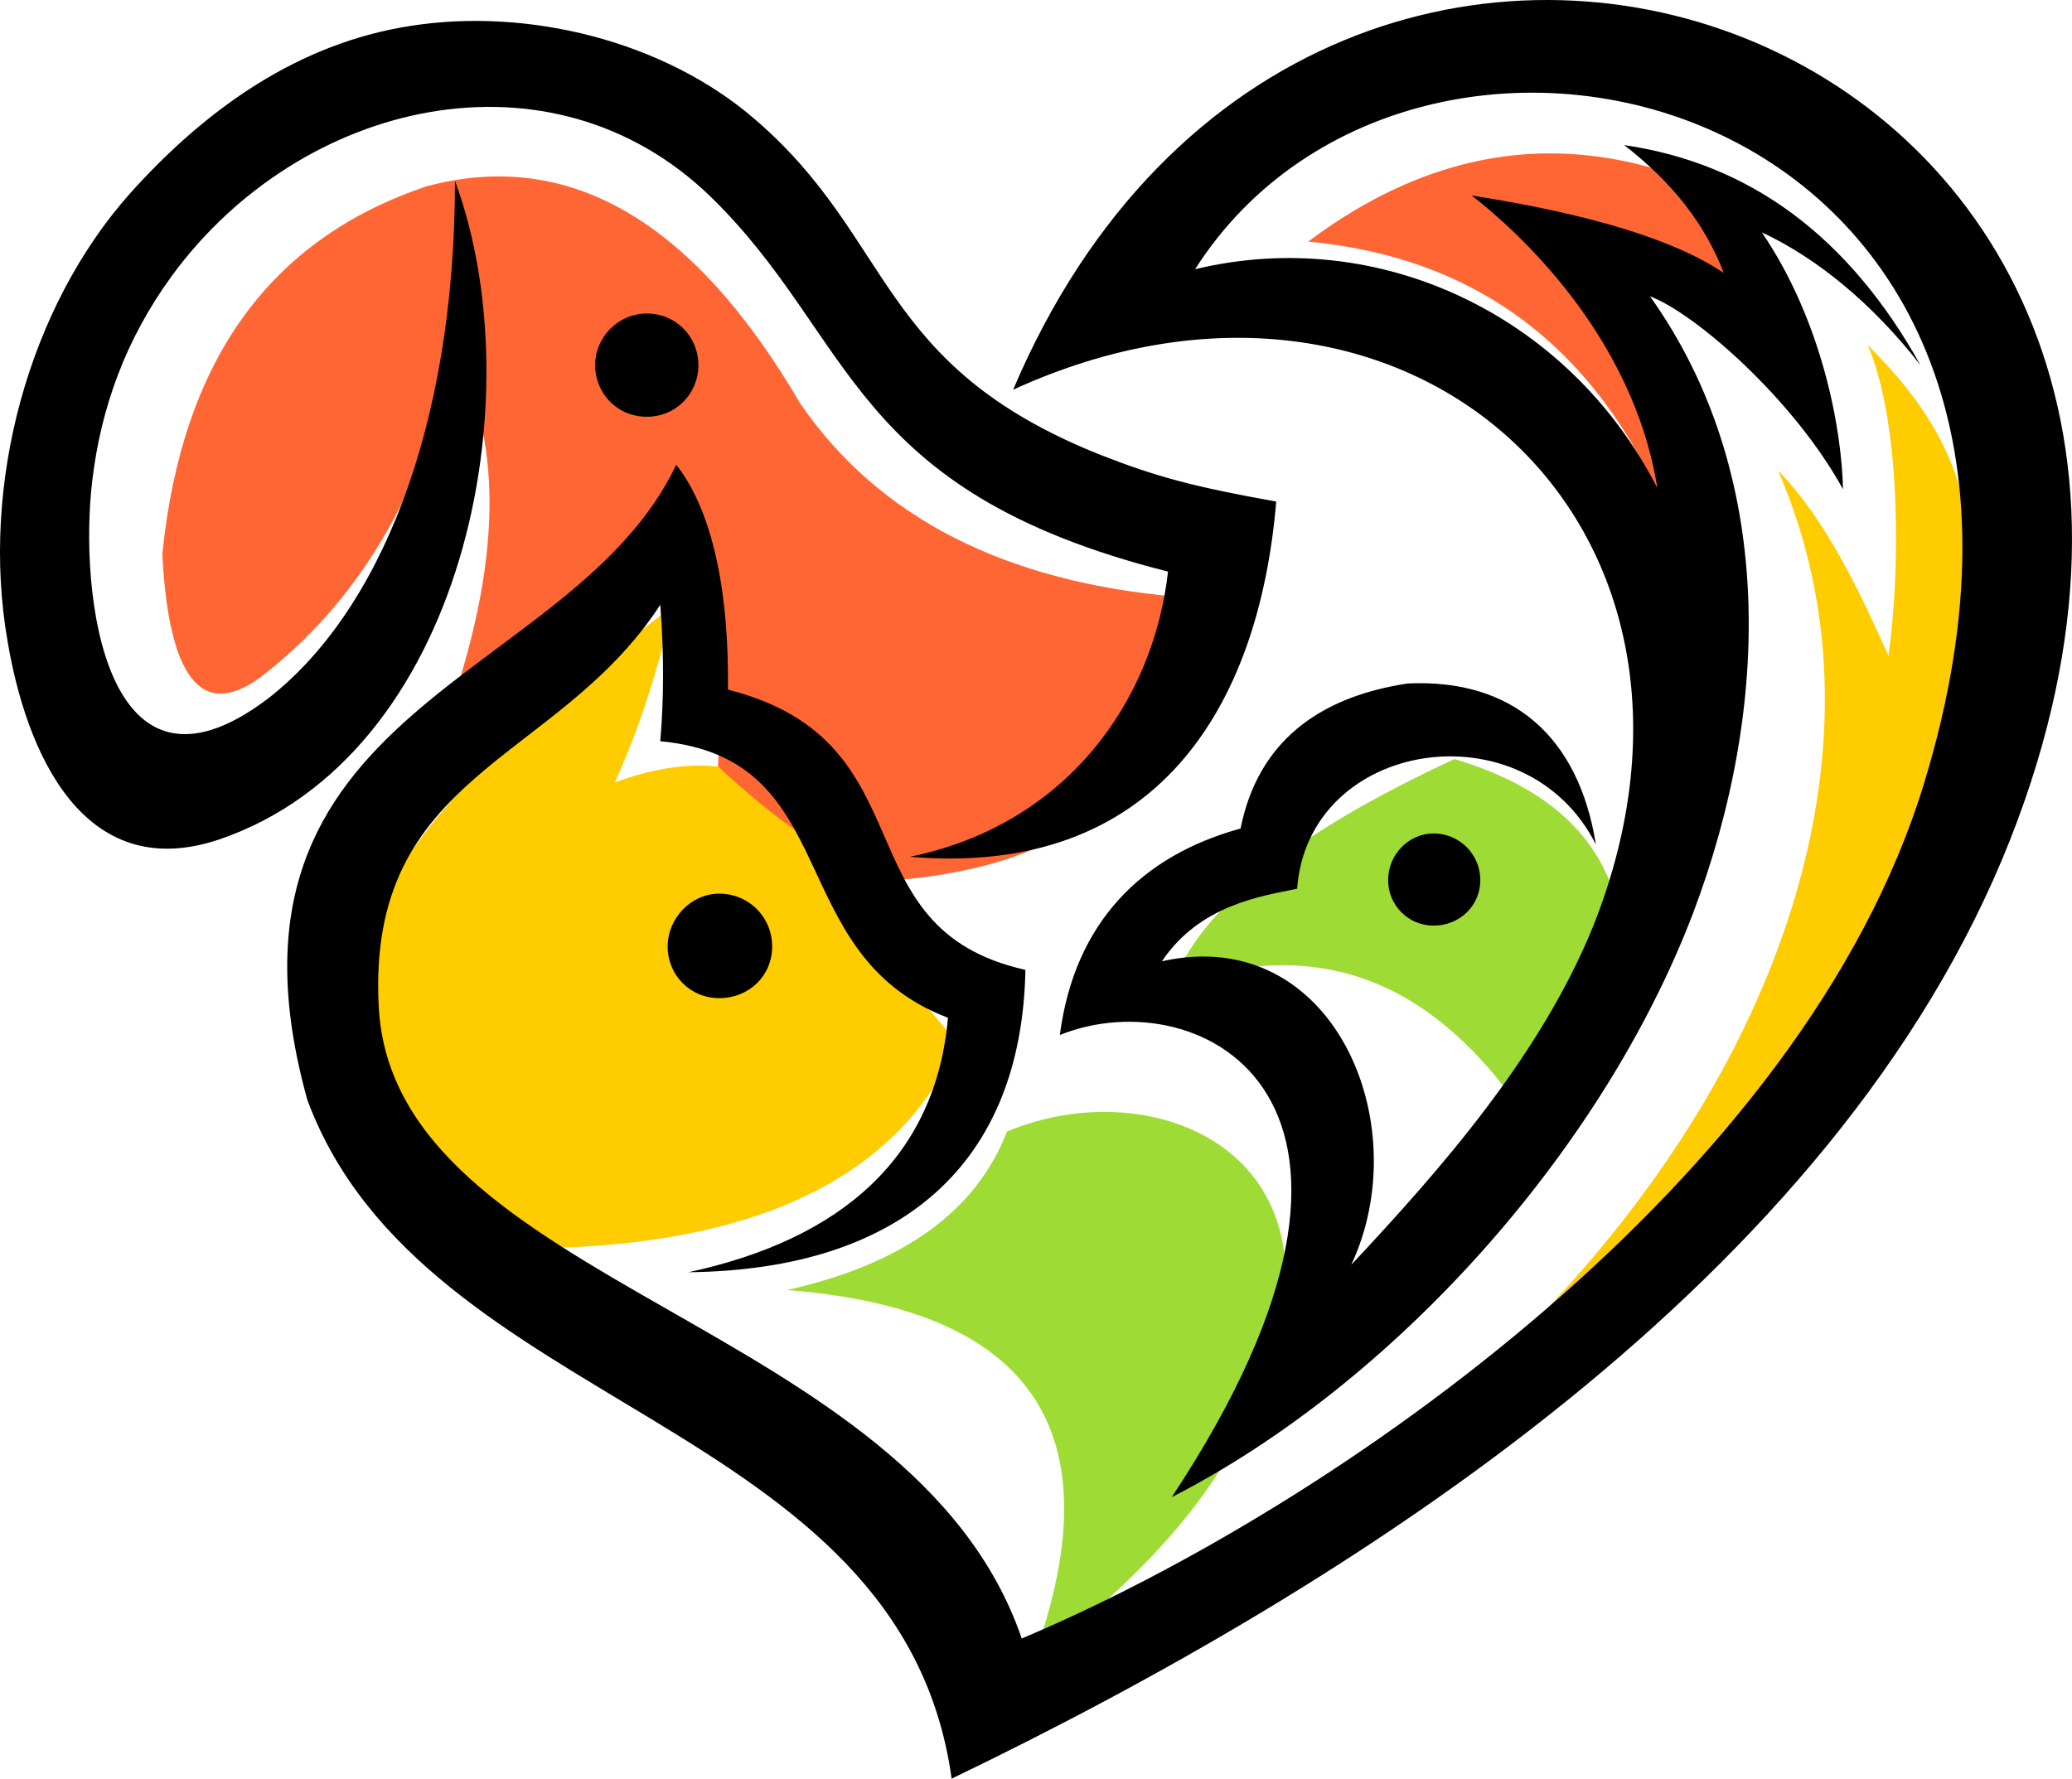 <?xml version="1.0" encoding="UTF-8"?>
<svg id="Layer_2" xmlns="http://www.w3.org/2000/svg" viewBox="0 0 3931.85 3375.99">
  <defs>
    <style>
      .cls-1 {
        fill: #fc0;
      }

      .cls-1, .cls-2, .cls-3, .cls-4 {
        fill-rule: evenodd;
      }

      .cls-2 {
        fill: #9edc35;
      }

      .cls-3 {
        fill: #f63;
      }
    </style>
  </defs>
  <g id="Layer_1-2" data-name="Layer_1">
    <g>
      <path class="cls-1" d="M709.35,1762.71c-58.32,319.62,44.33,522.59,305.62,606.58,422.27-4.67,690.57-135.31,802.55-389.61-125.98-142.31-207.64-272.96-244.97-391.94-93.32-132.98-228.63-167.98-405.94-102.65,46.66-102.65,81.66-212.3,109.65-333.62-338.29,251.96-527.26,454.94-566.92,611.25h0Z"/>
      <path class="cls-3" d="M1712.54,1669.39c359.28-32.66,534.26-212.3,522.59-536.59-326.62-28-566.92-149.31-716.23-366.28-202.97-347.62-438.6-485.26-709.23-412.94-298.62,100.32-464.27,331.29-501.6,697.57,11.67,235.63,74.66,314.96,184.31,235.63,184.31-139.98,307.96-347.62,370.95-615.91,93.32,172.64,86.32,405.94-16.33,695.23,174.98-88.65,326.62-191.31,457.27-303.29,46.66,125.98,65.32,256.63,58.33,391.94,137.65,128.32,254.3,200.64,349.95,214.64h0Z"/>
      <path class="cls-2" d="M1957.51,3157.84c247.3-195.97,368.61-342.95,443.27-541.26,160.98-426.94-209.97-585.58-489.93-468.93-58.33,151.65-198.31,251.96-417.61,300.96,422.27,32.66,641.58,230.97,464.27,709.23h0Z"/>
      <path class="cls-2" d="M2760.06,1440.75c-307.96,142.31-485.26,286.96-536.59,431.61,263.63-95.65,480.6-21,655.57,223.97,95.65-137.65,158.64-261.3,191.31-373.28-32.66-137.65-137.65-230.97-310.29-282.29h0Z"/>
      <path class="cls-1" d="M3742.25,1058.14c67.66,863.21-438.6,1502.45-1535.12,1980.72,979.86-534.26,1469.79-1453.46,1166.5-2146.36,93.32,95.65,158.64,237.97,209.97,352.28,23.33-165.64,23.33-445.6-39.66-590.25,116.65,116.65,186.64,230.97,198.3,403.61h0Z"/>
      <path class="cls-3" d="M3068.02,554.21c95.65,128.32,125.98,270.63,95.65,419.94-132.98-312.62-359.28-485.26-681.24-515.59,298.62-223.97,615.91-223.97,949.53,4.67-118.98-72.32-142.31-7-67.66,200.64-114.32-79.32-214.64-116.65-296.29-109.65h0Z"/>
      <path class="cls-4" d="M506.39,1327.61c212.3-163.31,356.95-513.26,356.95-984.53,151.65,410.61,18.66,1091.84-447.94,1250.49-258.96,86.32-366.28-167.98-401.28-377.95-51.33-296.29,39.66-632.24,233.3-849.21C392.07,205.44,567.05,81.79,779.35,49.13c221.64-34.99,480.6,28,653.24,177.31,265.96,228.63,228.63,466.6,655.57,636.91,107.32,41.99,177.31,60.66,333.62,88.65-32.66,389.61-226.3,713.9-695.23,674.24,296.29-60.66,461.93-293.96,489.93-541.26-608.91-153.98-592.58-443.27-867.88-711.57-303.29-293.96-776.89-184.31-1021.85,149.31-88.65,121.32-135.31,251.96-151.65,389.61-25.66,212.3,23.33,646.24,331.29,415.27h0ZM1227.29,595.05c55.99,0,97.99,44.33,97.99,97.99s-41.99,97.99-97.99,97.99-97.99-44.33-97.99-97.99,44.33-97.99,97.99-97.99h0ZM1364.93,1696.23c55.99,0,100.32,44.33,100.32,100.32s-44.33,97.99-100.32,97.99-97.99-44.33-97.99-97.99,44.33-100.32,97.99-100.32h0ZM2720.41,1581.91c48.99,0,88.65,39.66,88.65,88.65s-39.66,86.32-88.65,86.32-86.32-39.66-86.32-86.32c0-48.99,39.66-88.65,86.32-88.65h0ZM1798.87,1931.86c-23.33,263.63-200.64,419.94-492.26,482.93,405.94-4.67,632.24-207.64,639.24-573.92-354.62-79.32-177.31-433.94-564.59-531.92,2.33-167.98-23.33-331.29-97.99-426.94-198.31,417.61-909.87,452.6-699.9,1206.16,221.64,594.92,1126.84,599.58,1222.49,1287.82,760.56-366.28,1679.76-949.53,2008.71-1782.41C4421.17,53.79,2505.77-634.44,1922.52,739.7c744.23-340.62,1404.47,251.96,1101.18,1017.19-100.32,247.3-289.29,461.93-459.6,643.91,125.98-268.3-35-648.57-359.28-576.25,72.32-107.32,188.97-123.65,256.63-137.65,21-284.63,433.94-347.62,566.92-83.99-32.66-205.3-158.64-314.96-356.95-305.62-170.31,25.66-284.63,111.98-317.29,275.29-186.64,51.33-314.96,177.31-342.95,391.94,265.96-107.32,713.9,118.98,212.3,877.21,419.94-214.64,816.55-655.57,989.19-1108.18,149.31-394.28,156.31-837.55-81.65-1171.17,86.32,32.66,272.96,195.97,366.28,366.28-2.33-114.32-39.66-319.62-153.98-487.6,104.99,48.99,209.97,135.31,300.96,251.96-135.31-242.63-321.95-382.61-562.25-417.61,93.32,72.32,153.98,151.65,188.97,242.63-93.32-62.99-254.3-111.98-478.27-146.98,83.99,65.32,305.62,263.63,352.28,555.25-167.98-328.95-529.59-499.26-877.21-415.27,426.94-669.57,1782.41-331.29,1383.47,975.19-228.63,751.23-1115.17,1371.81-1712.42,1623.77-207.64-606.58-1192.16-667.24-1220.16-1199.16-23.33-445.6,338.29-461.93,534.26-762.89,7,90.99,7,177.31,0,258.96,352.28,32.66,228.63,403.61,545.92,524.93h0Z"/>
    </g>
  </g>
</svg>